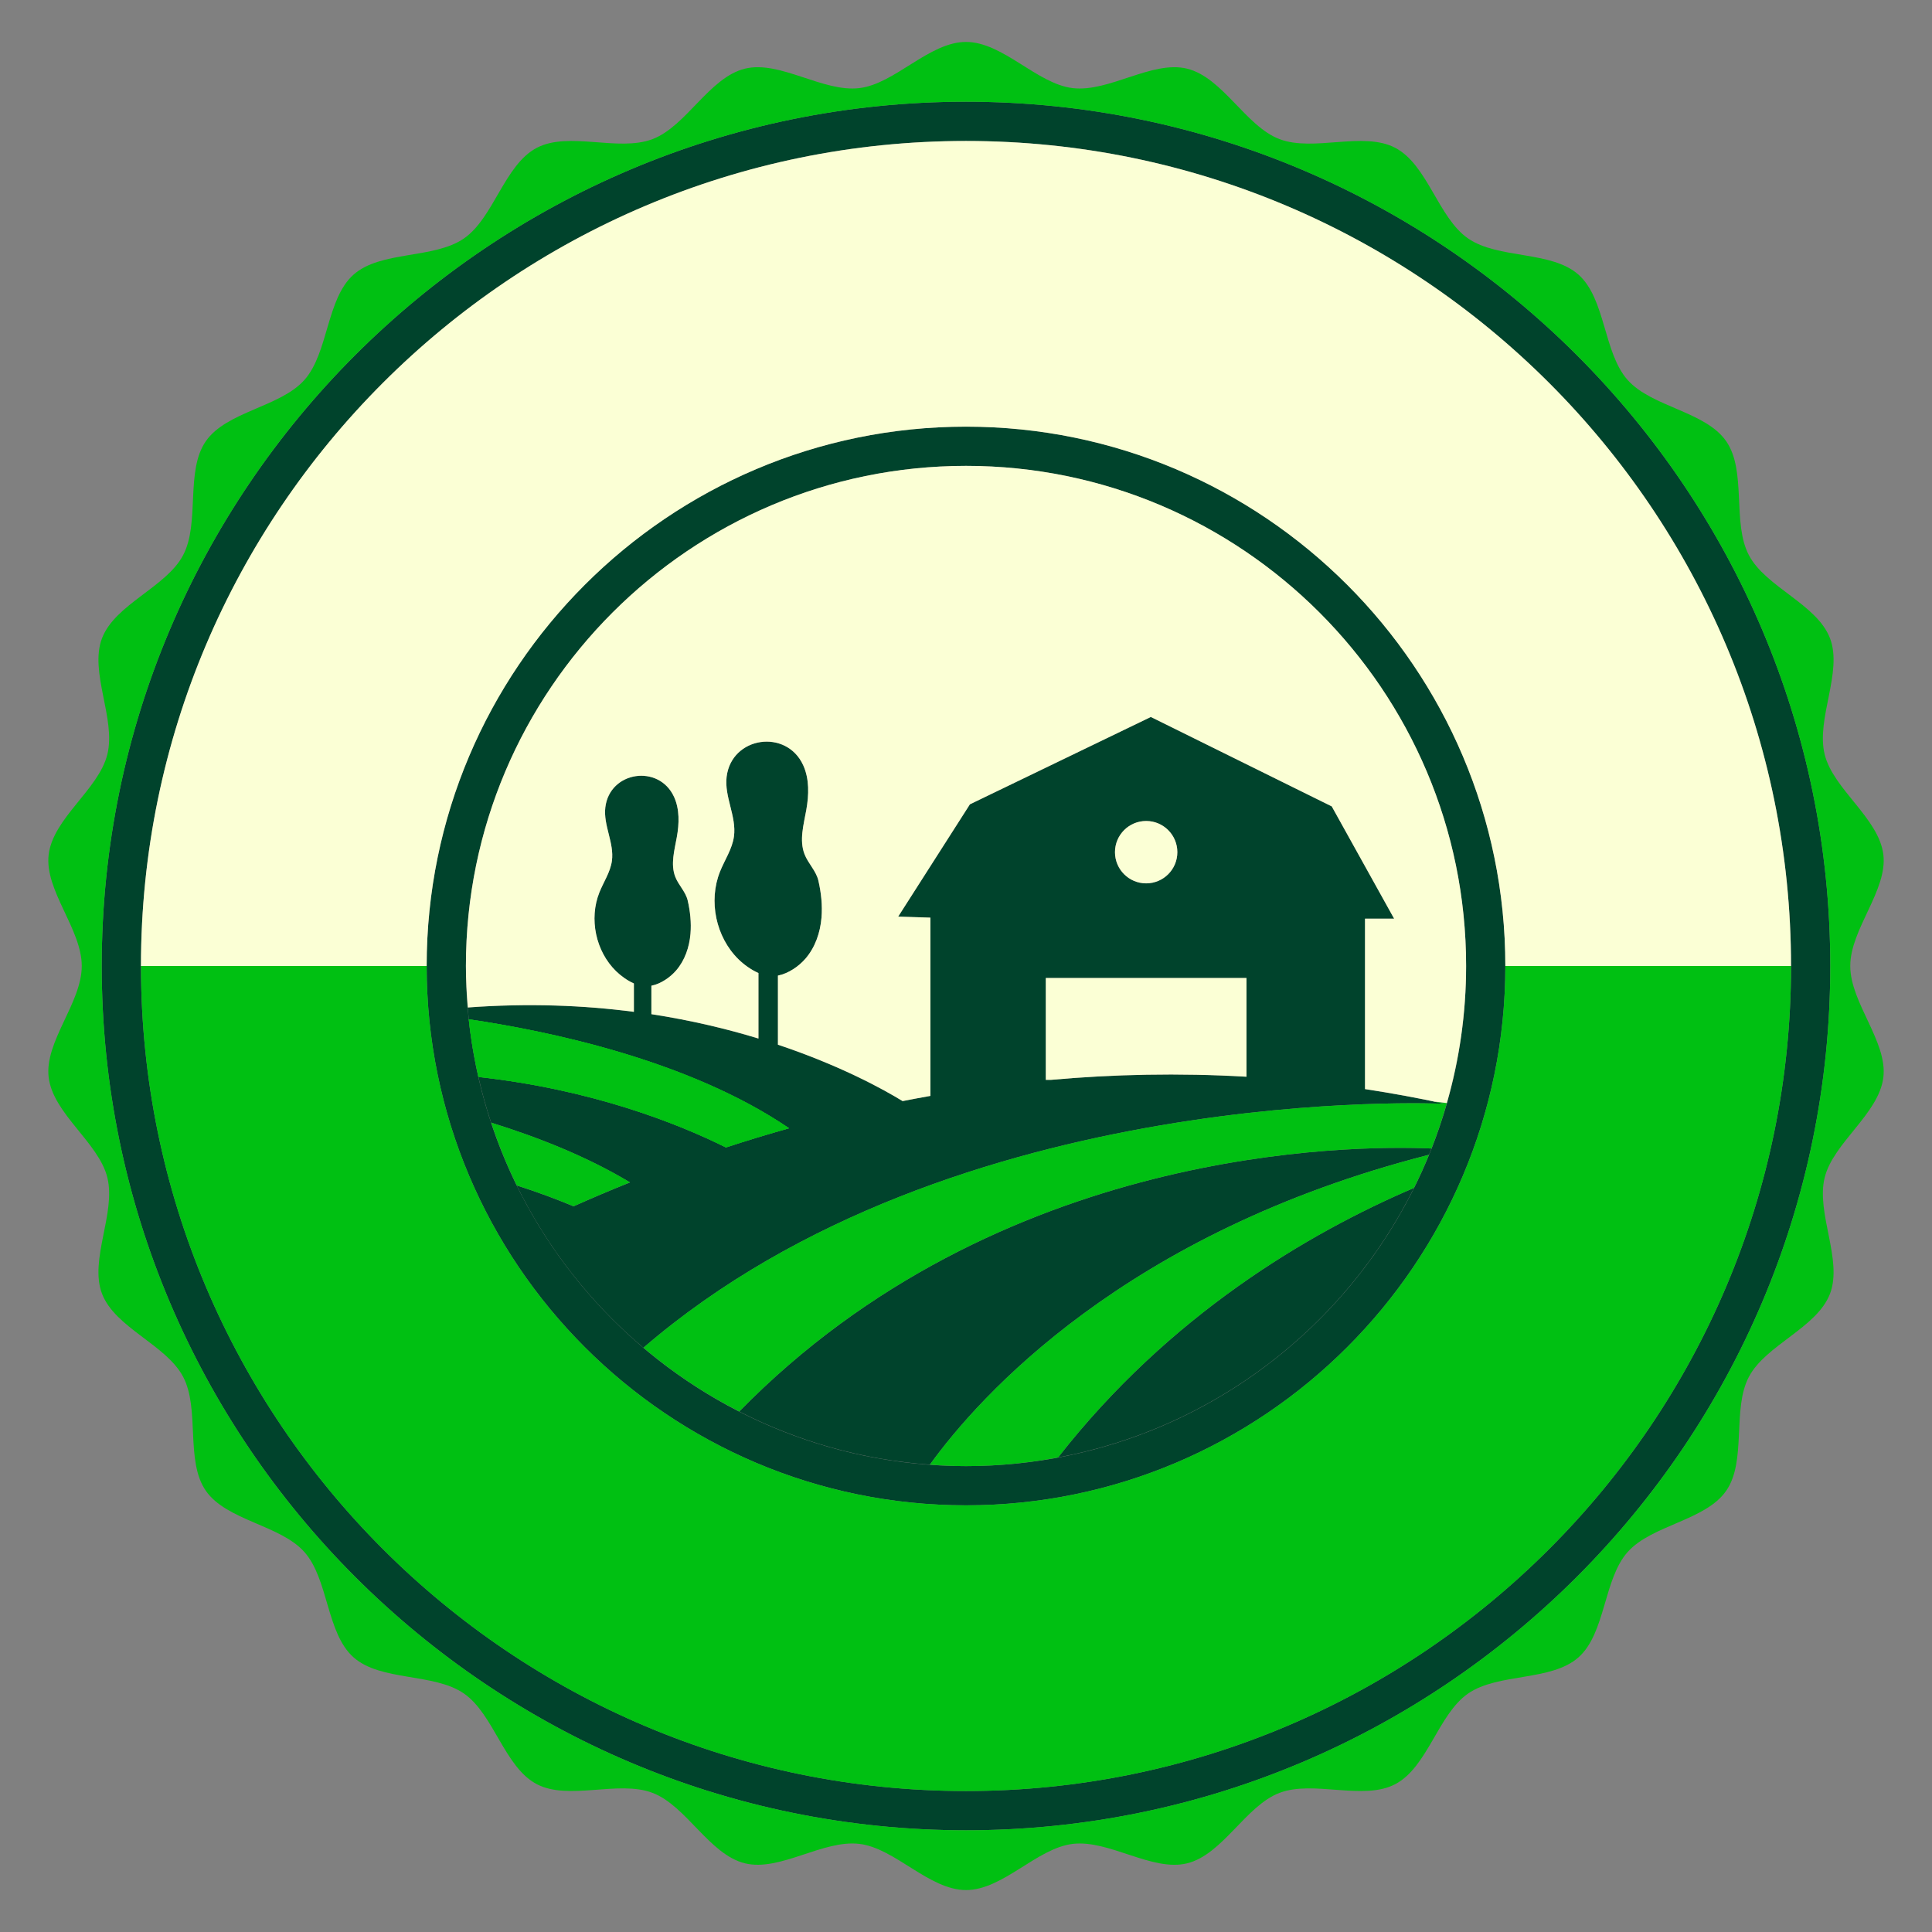 <?xml version="1.0" encoding="utf-8"?>
<!-- Generator: Adobe Illustrator 25.4.1, SVG Export Plug-In . SVG Version: 6.00 Build 0)  -->
<svg version="1.1" xmlns="http://www.w3.org/2000/svg" xmlns:xlink="http://www.w3.org/1999/xlink" x="0px" y="0px"
	 viewBox="22.366 337.079 100 100" enable-background="new 22.366 337.079 100 100" xml:space="preserve">
<rect x="22.366" y="337.079" width="100" height="100" fill="#808080" stroke="none"/>
<g id="background">
	<g>
		<path fill="#00432C" d="M72.366,342.344c-24.667,0-44.735,20.068-44.735,44.735s20.068,44.735,44.735,44.735
			c24.667,0,44.735-20.068,44.735-44.735S97.033,342.344,72.366,342.344z M72.366,429.782c-23.547,0-42.703-19.157-42.703-42.704v0
			c0-23.547,19.157-42.703,42.703-42.703c23.547,0,42.704,19.157,42.704,42.703v0C115.07,410.625,95.913,429.782,72.366,429.782z"/>
		<path fill="#00432C" d="M95.555,398.564c-5.486,2.348-12.664,6.585-18.422,13.952C85.221,411.004,91.995,405.721,95.555,398.564z"
			/>
		<path fill="#00432C" d="M60.629,410.138c3.001,1.534,6.336,2.497,9.867,2.751c2.529-3.502,10.097-12.021,25.834-16.04
			c0.044-0.107,0.085-0.216,0.128-0.324C92.272,396.344,74.049,396.424,60.629,410.138z"/>
		<path fill="#00432C" d="M97.136,394.211c-1.386-0.302-2.758-0.552-4.117-0.759v-8.821h1.507l-3.229-5.812l-9.364-4.628
			l-9.364,4.521l-3.713,5.812l1.668,0.054v9.226c0,0,0.001,0,0.001,0c-0.484,0.086-0.965,0.175-1.44,0.269
			c-0.965-0.591-3.19-1.826-6.453-2.919v-3.577c0.548-0.109,1.083-0.481,1.425-0.878c0.503-0.583,0.764-1.348,0.829-2.115
			c0.054-0.642-0.016-1.3-0.162-1.927c-0.117-0.504-0.53-0.88-0.717-1.366c-0.278-0.722-0.045-1.524,0.092-2.285
			c0.139-0.774,0.167-1.602-0.16-2.318c-0.868-1.903-3.709-1.488-3.963,0.6c-0.126,1.037,0.522,2.057,0.379,3.092
			c-0.09,0.647-0.478,1.208-0.721,1.815c-0.609,1.523-0.214,3.393,0.958,4.54c0.266,0.26,0.64,0.538,1.031,0.71v3.389
			c-1.63-0.497-3.482-0.943-5.541-1.26v-1.473c0.492-0.098,0.972-0.432,1.279-0.788c0.452-0.523,0.686-1.21,0.744-1.898
			c0.048-0.576-0.014-1.167-0.145-1.729c-0.105-0.452-0.475-0.79-0.644-1.226c-0.25-0.648-0.04-1.368,0.082-2.051
			c0.125-0.695,0.15-1.438-0.143-2.08c-0.779-1.708-3.329-1.336-3.557,0.538c-0.113,0.931,0.469,1.846,0.34,2.775
			c-0.081,0.581-0.429,1.085-0.647,1.629c-0.546,1.367-0.192,3.046,0.86,4.075c0.239,0.233,0.574,0.483,0.925,0.638v1.469
			c-2.582-0.339-5.463-0.457-8.599-0.225c0.017,0.204,0.031,0.408,0.052,0.611c3.985,0.583,11.357,2.083,16.578,5.639
			c-1.125,0.316-2.215,0.648-3.268,0.993c-2.552-1.269-6.977-3.006-12.81-3.648c0.183,0.803,0.402,1.592,0.658,2.365
			c2.445,0.76,4.962,1.755,7.187,3.092c-1.027,0.412-2.003,0.827-2.922,1.238c-0.866-0.362-1.851-0.731-2.942-1.082
			c1.587,3.238,3.832,6.095,6.558,8.402C71.76,392.977,97.136,394.211,97.136,394.211z M81.691,379.573
			c0.892,0,1.615,0.723,1.615,1.615s-0.723,1.615-1.615,1.615s-1.614-0.723-1.614-1.615S80.799,379.573,81.691,379.573z
			 M86.884,392.81c-3.508-0.204-6.896-0.127-10.131,0.163c0,0,0,0,0,0h-0.256v-5.274h10.387V392.81z"/>
		<path fill="#00432C" d="M72.366,359.162c-15.393,0-27.916,12.523-27.916,27.916v0c0,15.393,12.523,27.916,27.916,27.916
			s27.916-12.523,27.916-27.916v0C100.283,371.685,87.759,359.162,72.366,359.162z M72.366,412.964
			c-14.273,0-25.885-11.612-25.885-25.885c0-14.273,11.612-25.885,25.885-25.885c14.273,0,25.885,11.612,25.885,25.885
			C98.251,401.352,86.639,412.964,72.366,412.964z"/>
	</g>
</g>
<g id="pattern-1">
	<g>
		<path fill="#00C012" d="M97.136,394.211c0,0-25.376-1.234-41.467,12.626c1.514,1.282,3.178,2.391,4.96,3.301
			c13.423-13.718,31.65-13.795,35.83-13.613c0.301-0.766,0.567-1.549,0.795-2.349c-0.216-0.03-0.447-0.058-0.695-0.082
			C96.751,394.134,96.943,394.169,97.136,394.211z"/>
		<path fill="#00C012" d="M70.496,412.889c0.618,0.044,1.241,0.075,1.87,0.075c1.629,0,3.22-0.158,4.766-0.447
			c5.758-7.368,12.935-11.604,18.421-13.951c0.279-0.561,0.538-1.133,0.776-1.716C80.594,400.868,73.026,409.387,70.496,412.889z"/>
		<path fill="#00C012" d="M63.208,395.477c-5.222-3.557-12.594-5.057-16.578-5.639c0.108,1.014,0.279,2.008,0.501,2.984
			c5.833,0.642,10.258,2.379,12.81,3.648C60.993,396.125,62.083,395.793,63.208,395.477z"/>
		<path fill="#00C012" d="M54.976,398.278c-2.225-1.337-4.741-2.331-7.186-3.091c0.37,1.118,0.81,2.203,1.323,3.248
			c1.09,0.351,2.077,0.719,2.941,1.081C52.972,399.105,53.949,398.69,54.976,398.278z"/>
		<path fill="#00C012" d="M63.208,395.477c-5.222-3.557-12.594-5.057-16.578-5.639c0.108,1.014,0.279,2.008,0.501,2.984
			c5.833,0.642,10.258,2.379,12.81,3.648C60.993,396.125,62.083,395.793,63.208,395.477z"/>
		<path fill="#00C012" d="M100.282,387.079c0,15.393-12.523,27.916-27.916,27.916S44.45,402.472,44.45,387.079H29.663
			c0,23.547,19.157,42.704,42.703,42.704c23.547,0,42.704-19.157,42.704-42.704H100.282z"/>
		<path fill="#00C012" d="M119.848,392.843c0.223-1.85-1.713-3.856-1.713-5.764c0-1.909,1.937-3.914,1.713-5.764
			c-0.228-1.889-2.591-3.375-3.038-5.189c-0.454-1.843,0.944-4.256,0.278-6.006c-0.673-1.77-3.324-2.643-4.199-4.304
			c-0.881-1.672-0.104-4.351-1.174-5.897c-1.074-1.552-3.857-1.767-5.106-3.176c-1.251-1.41-1.132-4.198-2.542-5.449
			c-1.409-1.249-4.162-0.798-5.714-1.873c-1.546-1.07-2.093-3.807-3.765-4.688c-1.66-0.875-4.225,0.22-5.995-0.453
			c-1.75-0.666-2.938-3.191-4.781-3.646c-1.814-0.447-4.039,1.233-5.928,1.005c-1.85-0.223-3.609-2.389-5.518-2.389
			c-1.909,0-3.668,2.166-5.517,2.389c-1.89,0.228-4.114-1.452-5.928-1.005c-1.843,0.454-3.031,2.98-4.781,3.646
			c-1.77,0.673-4.335-0.422-5.995,0.453c-1.672,0.881-2.22,3.618-3.765,4.688c-1.552,1.074-4.305,0.623-5.714,1.873
			c-1.41,1.251-1.292,4.038-2.542,5.449c-1.249,1.409-4.031,1.624-5.106,3.175c-1.07,1.546-0.293,4.224-1.174,5.897
			c-0.875,1.66-3.526,2.534-4.199,4.304c-0.666,1.75,0.732,4.163,0.278,6.006c-0.447,1.814-2.81,3.299-3.038,5.189
			c-0.223,1.85,1.713,3.855,1.713,5.764c0,1.909-1.937,3.915-1.713,5.764c0.228,1.889,2.591,3.375,3.038,5.189
			c0.454,1.843-0.944,4.256-0.278,6.006c0.673,1.77,3.324,2.643,4.199,4.304c0.881,1.672,0.104,4.351,1.174,5.897
			c1.074,1.552,3.857,1.767,5.106,3.176c1.251,1.41,1.132,4.198,2.542,5.449c1.409,1.249,4.162,0.798,5.714,1.873
			c1.546,1.07,2.093,3.807,3.765,4.688c1.66,0.875,4.225-0.22,5.995,0.453c1.75,0.666,2.938,3.191,4.781,3.646
			c1.814,0.447,4.039-1.233,5.928-1.005c1.85,0.223,3.609,2.39,5.518,2.39c1.909,0,3.668-2.166,5.517-2.389
			c1.889-0.228,4.114,1.452,5.928,1.005c1.843-0.454,3.031-2.98,4.781-3.646c1.77-0.673,4.335,0.422,5.995-0.453
			c1.672-0.881,2.22-3.618,3.765-4.688c1.552-1.074,4.305-0.623,5.714-1.873c1.41-1.251,1.292-4.038,2.542-5.449
			c1.249-1.408,4.031-1.624,5.106-3.175c1.07-1.546,0.293-4.224,1.174-5.897c0.875-1.66,3.526-2.534,4.199-4.304
			c0.666-1.75-0.732-4.163-0.278-6.006C117.258,396.218,119.62,394.732,119.848,392.843z M72.366,431.814
			c-24.667,0-44.735-20.068-44.735-44.735s20.068-44.735,44.735-44.735c24.667,0,44.735,20.068,44.735,44.735
			S97.033,431.814,72.366,431.814z"/>
	</g>
</g>
<g id="pattern-2">
	<g>
		<path fill="#FBFFD5" d="M44.45,387.079c0-15.393,12.523-27.916,27.916-27.916c15.393,0,27.916,12.523,27.916,27.916v0h14.787v0
			c0-23.547-19.157-42.703-42.704-42.703c-23.547,0-42.703,19.157-42.703,42.703v0L44.45,387.079L44.45,387.079z"/>
		<circle fill="#FBFFD5" cx="81.691" cy="381.187" r="1.614"/>
		<path fill="#FBFFD5" d="M76.497,392.973h0.256c0,0,0,0,0,0c3.235-0.29,6.623-0.367,10.131-0.163v-5.111H76.497V392.973z"/>
		<path fill="#FBFFD5" d="M55.176,389.451v-1.469c-0.351-0.154-0.687-0.404-0.925-0.638c-1.052-1.029-1.406-2.708-0.86-4.075
			c0.218-0.545,0.566-1.048,0.647-1.629c0.129-0.929-0.453-1.844-0.34-2.775c0.228-1.874,2.778-2.246,3.557-0.538
			c0.293,0.642,0.268,1.385,0.143,2.08c-0.122,0.683-0.332,1.404-0.082,2.051c0.168,0.436,0.538,0.774,0.644,1.226
			c0.131,0.562,0.194,1.153,0.145,1.729c-0.058,0.689-0.292,1.376-0.744,1.898c-0.307,0.356-0.787,0.69-1.279,0.788v1.473
			c2.059,0.317,3.911,0.763,5.541,1.26v-3.389c-0.391-0.172-0.765-0.45-1.031-0.71c-1.172-1.147-1.567-3.018-0.958-4.54
			c0.243-0.607,0.631-1.168,0.721-1.815c0.144-1.035-0.505-2.055-0.379-3.092c0.254-2.088,3.095-2.503,3.963-0.6
			c0.326,0.716,0.298,1.543,0.16,2.318c-0.136,0.761-0.37,1.564-0.092,2.285c0.188,0.486,0.6,0.863,0.717,1.366
			c0.146,0.627,0.216,1.285,0.162,1.927c-0.064,0.767-0.326,1.533-0.829,2.115c-0.342,0.397-0.877,0.769-1.425,0.878v3.577
			c3.263,1.093,5.489,2.328,6.453,2.919c0.475-0.094,0.956-0.183,1.44-0.269c0,0-0.001,0-0.001,0v-9.226l-1.668-0.054l3.713-5.812
			l9.364-4.521l9.364,4.628l3.229,5.812h-1.507v8.821c1.359,0.207,2.731,0.456,4.117,0.759c-0.193-0.042-0.385-0.077-0.577-0.117
			c0.248,0.024,0.479,0.052,0.695,0.082c0.647-2.256,0.998-4.636,0.998-7.097c0-14.273-11.612-25.885-25.885-25.885
			c-14.273,0-25.885,11.612-25.885,25.885c0,0.724,0.04,1.439,0.099,2.148C49.715,388.995,52.595,389.112,55.176,389.451z"/>
	</g>
</g>
</svg>
